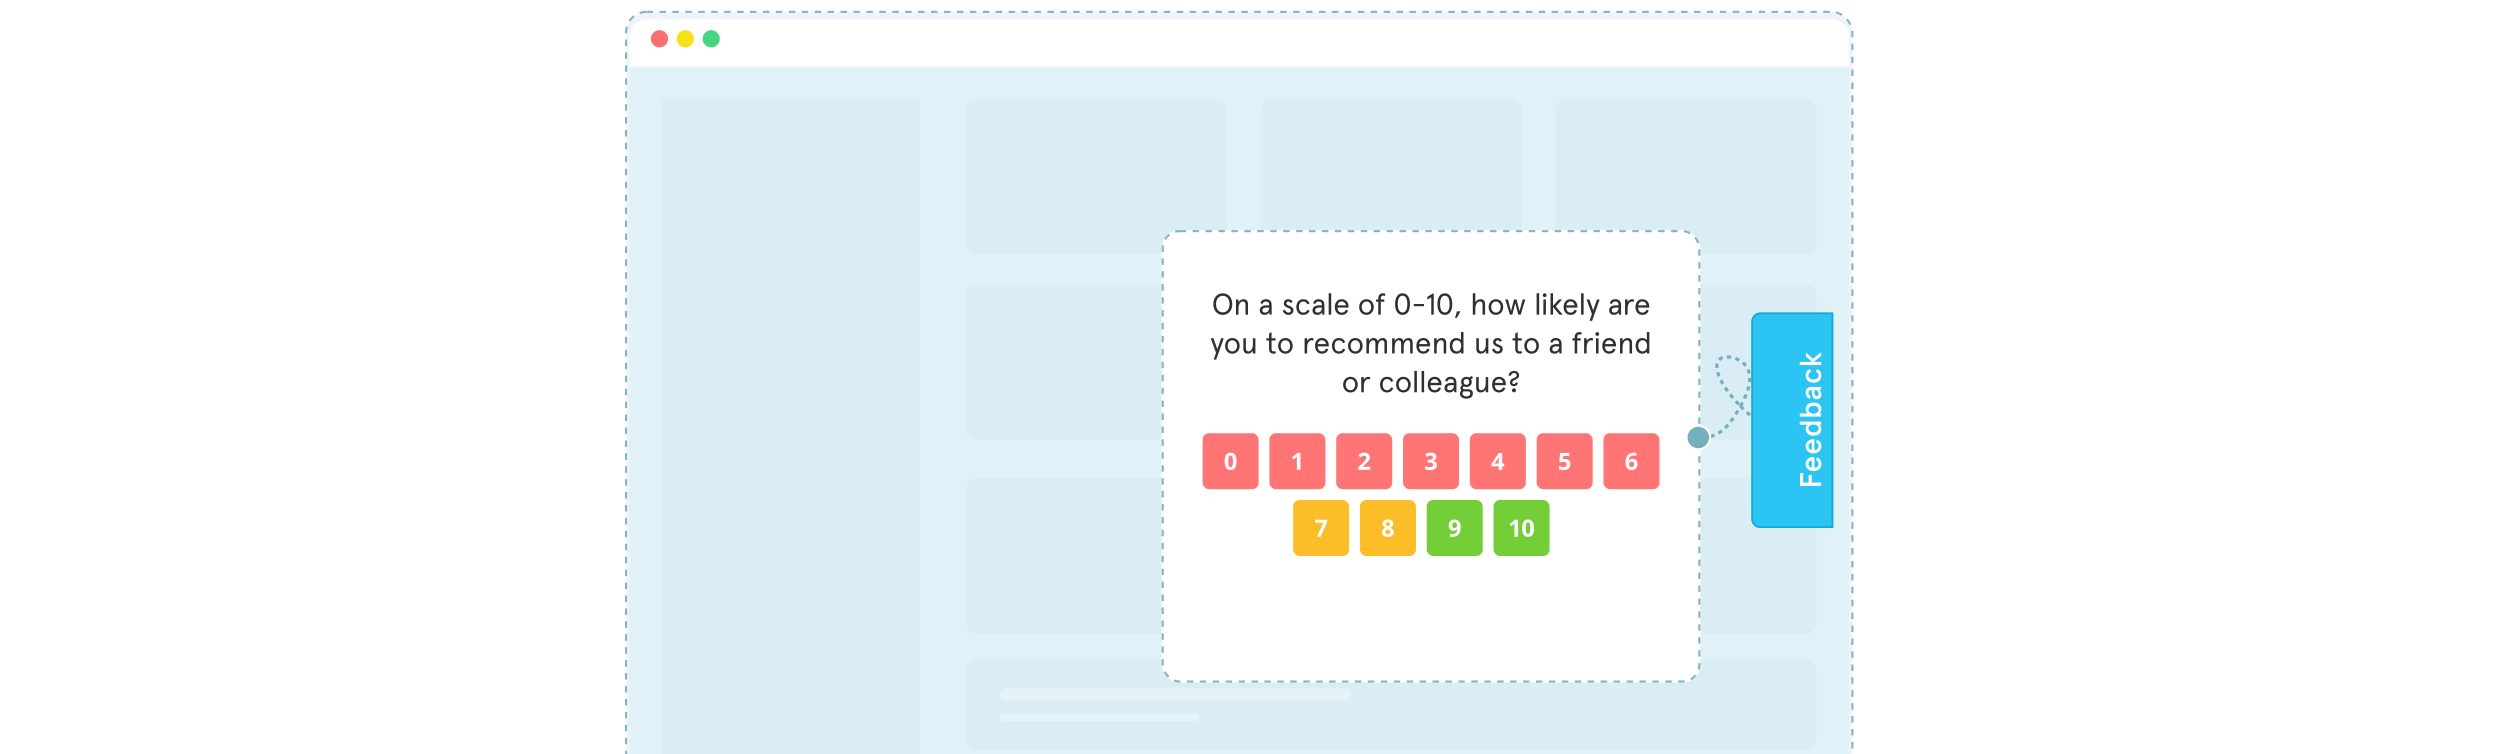 <svg width="1160" height="350" viewBox="0 0 1160 350" fill="none" xmlns="http://www.w3.org/2000/svg">
<g clip-path="url(#clip0_1330_16768)">
<rect x="290.504" y="5.5" width="569" height="419" rx="9.5" fill="#EEF4F9" stroke="#83B6C1" stroke-linejoin="round" stroke-dasharray="3 3"/>
<g opacity="0.2">
<path d="M307.004 46H426.543V422H307.004V46Z" fill="#C8D6E0"/>
<rect x="448.098" y="306" width="394.704" height="42" rx="5" fill="#C8D6E0"/>
<rect x="463.887" y="319.363" width="163.144" height="5.727" rx="2.864" fill="white"/>
<rect x="463.887" y="330.812" width="92.624" height="3.818" rx="1.909" fill="white"/>
<rect x="448.098" y="46" width="121.104" height="71.996" rx="5" fill="#C8D6E0"/>
<rect x="584.997" y="46" width="121.104" height="71.996" rx="5" fill="#C8D6E0"/>
<rect x="721.899" y="46" width="121.104" height="71.996" rx="5" fill="#C8D6E0"/>
<rect x="448.098" y="132.021" width="121.104" height="71.996" rx="5" fill="#C8D6E0"/>
<rect x="584.997" y="132.021" width="121.104" height="71.996" rx="5" fill="#C8D6E0"/>
<rect x="721.899" y="132.021" width="121.104" height="71.996" rx="5" fill="#C8D6E0"/>
<rect x="448.098" y="222.021" width="121.104" height="71.996" rx="5" fill="#C8D6E0"/>
<rect x="584.997" y="222.021" width="121.104" height="71.996" rx="5" fill="#C8D6E0"/>
<rect x="721.899" y="222.021" width="121.104" height="71.996" rx="5" fill="#C8D6E0"/>
</g>
<g filter="url(#filter0_d_1330_16768)">
<path d="M292.004 15C292.004 10.582 295.586 7 300.004 7H850.004C854.422 7 858.004 10.582 858.004 15V29H292.004V15Z" fill="white"/>
</g>
<circle cx="306.004" cy="18" r="4" fill="#FD6F6F"/>
<circle cx="318.004" cy="18" r="4" fill="#F7E015"/>
<circle cx="330.004" cy="18" r="4" fill="#46D680"/>
<rect opacity="0.3" x="292.004" y="31" width="566" height="392" fill="#C2E9F4"/>
<path d="M767.006 181.556C773.62 194.077 790.236 214.212 803.789 194.579C805.298 192.394 806.56 190.37 807.604 188.498M807.604 188.498C818.282 169.336 806.122 165.898 801.457 165.59C797.74 165.345 793.301 168.745 800.292 179.562C801.874 182.008 804.42 185.262 807.604 188.498ZM807.604 188.498C818.512 199.584 836.902 210.452 849.578 187.854" stroke="#76AFBC" stroke-width="1.5" stroke-dasharray="2 2"/>
<g filter="url(#filter1_d_1330_16768)">
<rect x="539.004" y="90" width="250" height="210" rx="8.37" fill="white"/>
<rect x="539.504" y="90.5" width="249" height="209" rx="7.87" stroke="#83B6C1" stroke-linejoin="round" stroke-dasharray="3 3"/>
</g>
<path d="M567.377 136.088C569.715 136.088 571.773 137.838 571.773 141.1C571.773 144.362 569.715 146.112 567.377 146.112C565.039 146.112 562.981 144.362 562.981 141.1C562.981 137.838 565.039 136.088 567.377 136.088ZM567.377 137.264C565.641 137.264 564.255 138.538 564.255 141.1C564.255 143.662 565.641 144.936 567.377 144.936C569.113 144.936 570.499 143.662 570.499 141.1C570.499 138.538 569.113 137.264 567.377 137.264ZM579.076 141.03V146H577.9V141.338C577.9 140.372 577.466 139.896 576.682 139.896C575.632 139.896 574.666 141.086 574.666 143.046V146H573.49V138.944H574.666V140.246C575.184 139.336 576.024 138.832 577.004 138.832C578.292 138.832 579.076 139.63 579.076 141.03ZM585.736 143.97C585.736 144.642 586.156 145.048 586.898 145.048C587.808 145.048 588.872 144.488 588.872 142.892V142.724H587.612C586.408 142.724 585.736 143.172 585.736 143.97ZM590.048 141.492V146H589.124L588.928 145.006C588.48 145.65 587.766 146.112 586.716 146.112C585.54 146.112 584.532 145.482 584.532 143.97C584.532 142.458 585.792 141.66 587.724 141.66H588.872V141.352C588.872 140.26 588.186 139.896 587.332 139.896C586.604 139.896 586.016 140.302 585.862 141.002L584.826 140.764C585.022 139.574 586.002 138.832 587.332 138.832C588.886 138.832 590.048 139.616 590.048 141.492ZM597.764 138.832C598.632 138.832 599.318 139.21 599.808 139.91L599.01 140.596C598.548 140.092 598.212 139.896 597.722 139.896C597.246 139.896 596.868 140.218 596.868 140.792C596.868 142.066 600.144 141.8 600.144 143.872C600.144 145.286 599.234 146.112 597.806 146.112C596.364 146.112 595.538 145.16 595.174 144.208L596.168 143.662C596.476 144.418 597.022 145.048 597.806 145.048C598.52 145.048 598.94 144.684 598.94 143.942C598.94 142.626 595.692 143.074 595.692 140.778C595.692 139.686 596.49 138.832 597.764 138.832ZM606.626 143.746L607.648 144.166C607.074 145.482 606.15 146.112 604.694 146.112C602.538 146.112 601.488 144.362 601.488 142.472C601.488 140.582 602.538 138.832 604.694 138.832C606.15 138.832 607.074 139.462 607.648 140.778L606.626 141.198C606.262 140.344 605.66 139.896 604.694 139.896C603.322 139.896 602.692 141.058 602.692 142.472C602.692 143.886 603.322 145.048 604.694 145.048C605.66 145.048 606.262 144.6 606.626 143.746ZM610.209 143.97C610.209 144.642 610.629 145.048 611.371 145.048C612.281 145.048 613.345 144.488 613.345 142.892V142.724H612.085C610.881 142.724 610.209 143.172 610.209 143.97ZM614.521 141.492V146H613.597L613.401 145.006C612.953 145.65 612.239 146.112 611.189 146.112C610.013 146.112 609.005 145.482 609.005 143.97C609.005 142.458 610.265 141.66 612.197 141.66H613.345V141.352C613.345 140.26 612.659 139.896 611.805 139.896C611.077 139.896 610.489 140.302 610.335 141.002L609.299 140.764C609.495 139.574 610.475 138.832 611.805 138.832C613.359 138.832 614.521 139.616 614.521 141.492ZM616.505 136.088H617.681V146H616.505V136.088ZM625.732 142.178V142.724H620.552C620.622 144.026 621.266 145.048 622.54 145.048C623.576 145.048 624.108 144.572 624.5 143.704L625.536 144.152C624.878 145.524 623.996 146.112 622.54 146.112C620.398 146.112 619.348 144.362 619.348 142.472C619.348 140.582 620.398 138.832 622.54 138.832C624.626 138.832 625.732 140.428 625.732 142.178ZM622.54 139.896C621.448 139.896 620.832 140.638 620.622 141.66H624.5C624.29 140.652 623.674 139.896 622.54 139.896ZM630.648 142.472C630.648 140.554 631.922 138.832 634.036 138.832C636.15 138.832 637.424 140.554 637.424 142.472C637.424 144.39 636.15 146.112 634.036 146.112C631.922 146.112 630.648 144.39 630.648 142.472ZM631.852 142.472C631.852 143.774 632.594 145.048 634.036 145.048C635.478 145.048 636.22 143.774 636.22 142.472C636.22 141.17 635.478 139.896 634.036 139.896C632.594 139.896 631.852 141.17 631.852 142.472ZM638.504 140.008V138.944H639.512V138.482C639.512 136.858 640.366 136.088 641.794 136.088C642.186 136.088 642.578 136.186 642.802 136.312L642.564 137.348C642.312 137.222 642.032 137.152 641.78 137.152C641.01 137.152 640.688 137.572 640.688 138.482V138.944H642.312V140.008H640.688V146H639.512V140.008H638.504ZM650.779 136.088C653.061 136.088 654.223 138.048 654.223 141.1C654.223 144.152 653.061 146.112 650.779 146.112C648.497 146.112 647.335 144.152 647.335 141.1C647.335 138.048 648.497 136.088 650.779 136.088ZM650.779 137.208C649.281 137.208 648.567 138.706 648.567 141.1C648.567 143.494 649.281 144.992 650.779 144.992C652.277 144.992 652.991 143.494 652.991 141.1C652.991 138.706 652.277 137.208 650.779 137.208ZM656.002 142.08V141.044H660.748V142.08H656.002ZM664.822 136.2H665.256V146H664.108V137.964L662.302 139.014V137.726L664.822 136.2ZM670.402 136.088C672.684 136.088 673.846 138.048 673.846 141.1C673.846 144.152 672.684 146.112 670.402 146.112C668.12 146.112 666.958 144.152 666.958 141.1C666.958 138.048 668.12 136.088 670.402 136.088ZM670.402 137.208C668.904 137.208 668.19 138.706 668.19 141.1C668.19 143.494 668.904 144.992 670.402 144.992C671.9 144.992 672.614 143.494 672.614 141.1C672.614 138.706 671.9 137.208 670.402 137.208ZM675.118 147.498L676.042 144.46H677.638L676.014 147.498H675.118ZM689.075 141.1V146H687.899V141.338C687.899 140.372 687.465 139.896 686.681 139.896C685.645 139.896 684.553 141.058 684.553 143.004V146H683.377V136.088H684.553V140.26C685.001 139.406 685.911 138.832 687.003 138.832C688.291 138.832 689.075 139.602 689.075 141.1ZM690.717 142.472C690.717 140.554 691.991 138.832 694.105 138.832C696.219 138.832 697.493 140.554 697.493 142.472C697.493 144.39 696.219 146.112 694.105 146.112C691.991 146.112 690.717 144.39 690.717 142.472ZM691.921 142.472C691.921 143.774 692.663 145.048 694.105 145.048C695.547 145.048 696.289 143.774 696.289 142.472C696.289 141.17 695.547 139.896 694.105 139.896C692.663 139.896 691.921 141.17 691.921 142.472ZM706.51 138.944H707.742L705.6 146H704.48L703.094 140.638L701.708 146H700.588L698.446 138.944H699.678L701.12 144.362L702.506 138.944H703.682L705.068 144.362L706.51 138.944ZM712.99 136.088H714.166V146H712.99V136.088ZM716.132 138.944H717.308V146H716.132V138.944ZM715.838 136.984C715.838 136.48 716.216 136.088 716.72 136.088C717.224 136.088 717.602 136.48 717.602 136.984C717.602 137.474 717.224 137.852 716.72 137.852C716.216 137.852 715.838 137.474 715.838 136.984ZM719.437 136.088H720.613V141.898L723.357 138.944H724.869L721.873 142.178L725.093 146H723.595L720.613 142.458V146H719.437V136.088ZM731.889 142.178V142.724H726.709C726.779 144.026 727.423 145.048 728.697 145.048C729.733 145.048 730.265 144.572 730.657 143.704L731.693 144.152C731.035 145.524 730.153 146.112 728.697 146.112C726.555 146.112 725.505 144.362 725.505 142.472C725.505 140.582 726.555 138.832 728.697 138.832C730.783 138.832 731.889 140.428 731.889 142.178ZM728.697 139.896C727.605 139.896 726.989 140.638 726.779 141.66H730.657C730.447 140.652 729.831 139.896 728.697 139.896ZM733.621 136.088H734.797V146H733.621V136.088ZM741.007 138.944H742.239L738.739 148.856H737.535L738.655 145.706L736.177 138.944H737.465L739.257 144.04L741.007 138.944ZM747.861 143.97C747.861 144.642 748.281 145.048 749.023 145.048C749.933 145.048 750.997 144.488 750.997 142.892V142.724H749.737C748.533 142.724 747.861 143.172 747.861 143.97ZM752.173 141.492V146H751.249L751.053 145.006C750.605 145.65 749.891 146.112 748.841 146.112C747.665 146.112 746.657 145.482 746.657 143.97C746.657 142.458 747.917 141.66 749.849 141.66H750.997V141.352C750.997 140.26 750.311 139.896 749.457 139.896C748.729 139.896 748.141 140.302 747.987 141.002L746.951 140.764C747.147 139.574 748.127 138.832 749.457 138.832C751.011 138.832 752.173 139.616 752.173 141.492ZM758.235 139.042L757.997 140.092C757.745 139.966 757.465 139.896 757.171 139.896C756.205 139.896 755.197 141.03 755.197 143.326V146H754.021V138.944H755.197V140.148C755.617 139.364 756.485 138.832 757.269 138.832C757.661 138.832 758.025 138.93 758.235 139.042ZM765.243 142.178V142.724H760.063C760.133 144.026 760.777 145.048 762.051 145.048C763.087 145.048 763.619 144.572 764.011 143.704L765.047 144.152C764.389 145.524 763.507 146.112 762.051 146.112C759.909 146.112 758.859 144.362 758.859 142.472C758.859 140.582 759.909 138.832 762.051 138.832C764.137 138.832 765.243 140.428 765.243 142.178ZM762.051 139.896C760.959 139.896 760.343 140.638 760.133 141.66H764.011C763.801 140.652 763.185 139.896 762.051 139.896ZM566.597 156.944H567.829L564.329 166.856H563.125L564.245 163.706L561.767 156.944H563.055L564.847 162.04L566.597 156.944ZM568.421 160.472C568.421 158.554 569.695 156.832 571.809 156.832C573.923 156.832 575.197 158.554 575.197 160.472C575.197 162.39 573.923 164.112 571.809 164.112C569.695 164.112 568.421 162.39 568.421 160.472ZM569.625 160.472C569.625 161.774 570.367 163.048 571.809 163.048C573.251 163.048 573.993 161.774 573.993 160.472C573.993 159.17 573.251 157.896 571.809 157.896C570.367 157.896 569.625 159.17 569.625 160.472ZM576.918 161.914V156.944H578.094V161.606C578.094 162.572 578.528 163.048 579.312 163.048C580.362 163.048 581.328 161.858 581.328 159.898V156.944H582.504V164H581.328V162.698C580.81 163.608 579.97 164.112 578.99 164.112C577.702 164.112 576.918 163.314 576.918 161.914ZM587.61 158.008V156.944H588.828V154.83L590.004 154.088V156.944H591.852V158.008H590.004V161.886C590.004 162.642 590.354 163.048 590.942 163.048C591.25 163.048 591.488 162.992 591.74 162.824L592.02 163.846C591.684 164.042 591.278 164.112 590.872 164.112C589.682 164.112 588.828 163.384 588.828 161.788V158.008H587.61ZM593.044 160.472C593.044 158.554 594.318 156.832 596.432 156.832C598.546 156.832 599.82 158.554 599.82 160.472C599.82 162.39 598.546 164.112 596.432 164.112C594.318 164.112 593.044 162.39 593.044 160.472ZM594.248 160.472C594.248 161.774 594.99 163.048 596.432 163.048C597.874 163.048 598.616 161.774 598.616 160.472C598.616 159.17 597.874 157.896 596.432 157.896C594.99 157.896 594.248 159.17 594.248 160.472ZM609.542 157.042L609.304 158.092C609.052 157.966 608.772 157.896 608.478 157.896C607.512 157.896 606.504 159.03 606.504 161.326V164H605.328V156.944H606.504V158.148C606.924 157.364 607.792 156.832 608.576 156.832C608.968 156.832 609.332 156.93 609.542 157.042ZM616.549 160.178V160.724H611.369C611.439 162.026 612.083 163.048 613.357 163.048C614.393 163.048 614.925 162.572 615.317 161.704L616.353 162.152C615.695 163.524 614.813 164.112 613.357 164.112C611.215 164.112 610.165 162.362 610.165 160.472C610.165 158.582 611.215 156.832 613.357 156.832C615.443 156.832 616.549 158.428 616.549 160.178ZM613.357 157.896C612.265 157.896 611.649 158.638 611.439 159.66H615.317C615.107 158.652 614.491 157.896 613.357 157.896ZM623.175 161.746L624.197 162.166C623.623 163.482 622.699 164.112 621.243 164.112C619.087 164.112 618.037 162.362 618.037 160.472C618.037 158.582 619.087 156.832 621.243 156.832C622.699 156.832 623.623 157.462 624.197 158.778L623.175 159.198C622.811 158.344 622.209 157.896 621.243 157.896C619.871 157.896 619.241 159.058 619.241 160.472C619.241 161.886 619.871 163.048 621.243 163.048C622.209 163.048 622.811 162.6 623.175 161.746ZM625.485 160.472C625.485 158.554 626.759 156.832 628.873 156.832C630.987 156.832 632.261 158.554 632.261 160.472C632.261 162.39 630.987 164.112 628.873 164.112C626.759 164.112 625.485 162.39 625.485 160.472ZM626.689 160.472C626.689 161.774 627.431 163.048 628.873 163.048C630.315 163.048 631.057 161.774 631.057 160.472C631.057 159.17 630.315 157.896 628.873 157.896C627.431 157.896 626.689 159.17 626.689 160.472ZM643.56 159.03V164H642.384V159.282C642.384 158.372 641.992 157.896 641.25 157.896C640.228 157.896 639.374 159.044 639.374 161.102V164H638.198V159.282C638.198 158.372 637.806 157.896 637.064 157.896C636.042 157.896 635.188 159.044 635.188 161.102V164H634.012V156.944H635.188V158.246C635.636 157.364 636.406 156.832 637.386 156.832C638.366 156.832 639.052 157.378 639.276 158.302C639.766 157.378 640.578 156.832 641.572 156.832C642.86 156.832 643.56 157.672 643.56 159.03ZM655.492 159.03V164H654.316V159.282C654.316 158.372 653.924 157.896 653.182 157.896C652.16 157.896 651.306 159.044 651.306 161.102V164H650.13V159.282C650.13 158.372 649.738 157.896 648.996 157.896C647.974 157.896 647.12 159.044 647.12 161.102V164H645.944V156.944H647.12V158.246C647.568 157.364 648.338 156.832 649.318 156.832C650.298 156.832 650.984 157.378 651.208 158.302C651.698 157.378 652.51 156.832 653.504 156.832C654.792 156.832 655.492 157.672 655.492 159.03ZM663.578 160.178V160.724H658.398C658.468 162.026 659.112 163.048 660.386 163.048C661.422 163.048 661.954 162.572 662.346 161.704L663.382 162.152C662.724 163.524 661.842 164.112 660.386 164.112C658.244 164.112 657.194 162.362 657.194 160.472C657.194 158.582 658.244 156.832 660.386 156.832C662.472 156.832 663.578 158.428 663.578 160.178ZM660.386 157.896C659.294 157.896 658.678 158.638 658.468 159.66H662.346C662.136 158.652 661.52 157.896 660.386 157.896ZM671.033 159.03V164H669.857V159.338C669.857 158.372 669.423 157.896 668.639 157.896C667.589 157.896 666.623 159.086 666.623 161.046V164H665.447V156.944H666.623V158.246C667.141 157.336 667.981 156.832 668.961 156.832C670.249 156.832 671.033 157.63 671.033 159.03ZM672.691 160.472C672.691 158.358 673.755 156.832 675.827 156.832C676.723 156.832 677.647 157.378 677.885 157.784V154.088H679.061V164H677.885V163.132C677.549 163.65 676.681 164.112 675.827 164.112C673.755 164.112 672.691 162.586 672.691 160.472ZM673.895 160.472C673.895 161.984 674.693 163.048 675.939 163.048C677.227 163.048 677.983 161.984 677.983 160.472C677.983 158.96 677.227 157.896 675.939 157.896C674.693 157.896 673.895 158.96 673.895 160.472ZM685.014 161.914V156.944H686.19V161.606C686.19 162.572 686.624 163.048 687.408 163.048C688.458 163.048 689.424 161.858 689.424 159.898V156.944H690.6V164H689.424V162.698C688.906 163.608 688.066 164.112 687.086 164.112C685.798 164.112 685.014 163.314 685.014 161.914ZM694.876 156.832C695.744 156.832 696.43 157.21 696.92 157.91L696.122 158.596C695.66 158.092 695.324 157.896 694.834 157.896C694.358 157.896 693.98 158.218 693.98 158.792C693.98 160.066 697.256 159.8 697.256 161.872C697.256 163.286 696.346 164.112 694.918 164.112C693.476 164.112 692.65 163.16 692.286 162.208L693.28 161.662C693.588 162.418 694.134 163.048 694.918 163.048C695.632 163.048 696.052 162.684 696.052 161.942C696.052 160.626 692.804 161.074 692.804 158.778C692.804 157.686 693.602 156.832 694.876 156.832ZM701.841 158.008V156.944H703.059V154.83L704.235 154.088V156.944H706.083V158.008H704.235V161.886C704.235 162.642 704.585 163.048 705.173 163.048C705.481 163.048 705.719 162.992 705.971 162.824L706.251 163.846C705.915 164.042 705.509 164.112 705.103 164.112C703.913 164.112 703.059 163.384 703.059 161.788V158.008H701.841ZM707.275 160.472C707.275 158.554 708.549 156.832 710.663 156.832C712.777 156.832 714.051 158.554 714.051 160.472C714.051 162.39 712.777 164.112 710.663 164.112C708.549 164.112 707.275 162.39 707.275 160.472ZM708.479 160.472C708.479 161.774 709.221 163.048 710.663 163.048C712.105 163.048 712.847 161.774 712.847 160.472C712.847 159.17 712.105 157.896 710.663 157.896C709.221 157.896 708.479 159.17 708.479 160.472ZM720.258 161.97C720.258 162.642 720.678 163.048 721.42 163.048C722.33 163.048 723.394 162.488 723.394 160.892V160.724H722.134C720.93 160.724 720.258 161.172 720.258 161.97ZM724.57 159.492V164H723.646L723.45 163.006C723.002 163.65 722.288 164.112 721.238 164.112C720.062 164.112 719.054 163.482 719.054 161.97C719.054 160.458 720.314 159.66 722.246 159.66H723.394V159.352C723.394 158.26 722.708 157.896 721.854 157.896C721.126 157.896 720.538 158.302 720.384 159.002L719.348 158.764C719.544 157.574 720.524 156.832 721.854 156.832C723.408 156.832 724.57 157.616 724.57 159.492ZM729.64 158.008V156.944H730.648V156.482C730.648 154.858 731.502 154.088 732.93 154.088C733.322 154.088 733.714 154.186 733.938 154.312L733.7 155.348C733.448 155.222 733.168 155.152 732.916 155.152C732.146 155.152 731.824 155.572 731.824 156.482V156.944H733.448V158.008H731.824V164H730.648V158.008H729.64ZM739.239 157.042L739.001 158.092C738.749 157.966 738.469 157.896 738.175 157.896C737.209 157.896 736.201 159.03 736.201 161.326V164H735.025V156.944H736.201V158.148C736.621 157.364 737.489 156.832 738.273 156.832C738.665 156.832 739.029 156.93 739.239 157.042ZM740.546 156.944H741.722V164H740.546V156.944ZM740.252 154.984C740.252 154.48 740.63 154.088 741.134 154.088C741.638 154.088 742.016 154.48 742.016 154.984C742.016 155.474 741.638 155.852 741.134 155.852C740.63 155.852 740.252 155.474 740.252 154.984ZM749.826 160.178V160.724H744.646C744.716 162.026 745.36 163.048 746.634 163.048C747.67 163.048 748.202 162.572 748.594 161.704L749.63 162.152C748.972 163.524 748.09 164.112 746.634 164.112C744.492 164.112 743.442 162.362 743.442 160.472C743.442 158.582 744.492 156.832 746.634 156.832C748.72 156.832 749.826 158.428 749.826 160.178ZM746.634 157.896C745.542 157.896 744.926 158.638 744.716 159.66H748.594C748.384 158.652 747.768 157.896 746.634 157.896ZM757.281 159.03V164H756.105V159.338C756.105 158.372 755.671 157.896 754.887 157.896C753.837 157.896 752.871 159.086 752.871 161.046V164H751.695V156.944H752.871V158.246C753.389 157.336 754.229 156.832 755.209 156.832C756.497 156.832 757.281 157.63 757.281 159.03ZM758.939 160.472C758.939 158.358 760.003 156.832 762.075 156.832C762.971 156.832 763.895 157.378 764.133 157.784V154.088H765.309V164H764.133V163.132C763.797 163.65 762.929 164.112 762.075 164.112C760.003 164.112 758.939 162.586 758.939 160.472ZM760.143 160.472C760.143 161.984 760.941 163.048 762.187 163.048C763.475 163.048 764.231 161.984 764.231 160.472C764.231 158.96 763.475 157.896 762.187 157.896C760.941 157.896 760.143 158.96 760.143 160.472ZM623.217 178.472C623.217 176.554 624.491 174.832 626.605 174.832C628.719 174.832 629.993 176.554 629.993 178.472C629.993 180.39 628.719 182.112 626.605 182.112C624.491 182.112 623.217 180.39 623.217 178.472ZM624.421 178.472C624.421 179.774 625.163 181.048 626.605 181.048C628.047 181.048 628.789 179.774 628.789 178.472C628.789 177.17 628.047 175.896 626.605 175.896C625.163 175.896 624.421 177.17 624.421 178.472ZM635.835 175.042L635.597 176.092C635.345 175.966 635.065 175.896 634.771 175.896C633.805 175.896 632.797 177.03 632.797 179.326V182H631.621V174.944H632.797V176.148C633.217 175.364 634.085 174.832 634.869 174.832C635.261 174.832 635.625 174.93 635.835 175.042ZM645.476 179.746L646.498 180.166C645.924 181.482 645 182.112 643.544 182.112C641.388 182.112 640.338 180.362 640.338 178.472C640.338 176.582 641.388 174.832 643.544 174.832C645 174.832 645.924 175.462 646.498 176.778L645.476 177.198C645.112 176.344 644.51 175.896 643.544 175.896C642.172 175.896 641.542 177.058 641.542 178.472C641.542 179.886 642.172 181.048 643.544 181.048C644.51 181.048 645.112 180.6 645.476 179.746ZM647.786 178.472C647.786 176.554 649.06 174.832 651.174 174.832C653.288 174.832 654.562 176.554 654.562 178.472C654.562 180.39 653.288 182.112 651.174 182.112C649.06 182.112 647.786 180.39 647.786 178.472ZM648.99 178.472C648.99 179.774 649.732 181.048 651.174 181.048C652.616 181.048 653.358 179.774 653.358 178.472C653.358 177.17 652.616 175.896 651.174 175.896C649.732 175.896 648.99 177.17 648.99 178.472ZM656.257 172.088H657.433V182H656.257V172.088ZM659.617 172.088H660.793V182H659.617V172.088ZM668.844 178.178V178.724H663.664C663.734 180.026 664.378 181.048 665.652 181.048C666.688 181.048 667.22 180.572 667.612 179.704L668.648 180.152C667.99 181.524 667.108 182.112 665.652 182.112C663.51 182.112 662.46 180.362 662.46 178.472C662.46 176.582 663.51 174.832 665.652 174.832C667.738 174.832 668.844 176.428 668.844 178.178ZM665.652 175.896C664.56 175.896 663.944 176.638 663.734 177.66H667.612C667.402 176.652 666.786 175.896 665.652 175.896ZM671.468 179.97C671.468 180.642 671.888 181.048 672.63 181.048C673.54 181.048 674.604 180.488 674.604 178.892V178.724H673.344C672.14 178.724 671.468 179.172 671.468 179.97ZM675.78 177.492V182H674.856L674.66 181.006C674.212 181.65 673.498 182.112 672.448 182.112C671.272 182.112 670.264 181.482 670.264 179.97C670.264 178.458 671.524 177.66 673.456 177.66H674.604V177.352C674.604 176.26 673.918 175.896 673.064 175.896C672.336 175.896 671.748 176.302 671.594 177.002L670.558 176.764C670.754 175.574 671.734 174.832 673.064 174.832C674.618 174.832 675.78 175.616 675.78 177.492ZM677.955 177.212C677.955 175.756 679.033 174.832 680.419 174.832C680.881 174.832 681.315 174.958 681.693 175.154L682.953 174.44L683.485 175.406L682.533 175.938C682.757 176.288 682.883 176.722 682.883 177.212C682.883 178.682 681.805 179.564 680.419 179.564C679.971 179.564 679.551 179.48 679.201 179.312C678.879 179.466 678.739 179.69 678.739 179.998C678.739 180.376 679.019 180.586 679.537 180.586H681.203C682.519 180.586 683.415 181.244 683.415 182.532C683.415 184.268 682.043 184.968 680.433 184.968C678.641 184.968 677.437 184.114 677.437 182.644C677.437 182 677.717 181.496 678.095 181.174C677.801 180.922 677.619 180.558 677.619 180.054C677.619 179.452 677.955 179.018 678.473 178.752C678.151 178.36 677.955 177.842 677.955 177.212ZM681.021 181.594H679.593C679.411 181.594 679.229 181.58 679.075 181.566C678.739 181.832 678.613 182.182 678.613 182.602C678.613 183.386 679.229 183.932 680.433 183.932C681.665 183.932 682.211 183.372 682.211 182.644C682.211 181.86 681.707 181.594 681.021 181.594ZM679.103 177.212C679.103 178.094 679.705 178.556 680.419 178.556C681.133 178.556 681.735 178.094 681.735 177.212C681.735 176.33 681.133 175.84 680.419 175.84C679.705 175.84 679.103 176.33 679.103 177.212ZM684.951 179.914V174.944H686.127V179.606C686.127 180.572 686.561 181.048 687.345 181.048C688.395 181.048 689.361 179.858 689.361 177.898V174.944H690.537V182H689.361V180.698C688.843 181.608 688.003 182.112 687.023 182.112C685.735 182.112 684.951 181.314 684.951 179.914ZM698.717 178.178V178.724H693.537C693.607 180.026 694.251 181.048 695.525 181.048C696.561 181.048 697.093 180.572 697.485 179.704L698.521 180.152C697.863 181.524 696.981 182.112 695.525 182.112C693.383 182.112 692.333 180.362 692.333 178.472C692.333 176.582 693.383 174.832 695.525 174.832C697.611 174.832 698.717 176.428 698.717 178.178ZM695.525 175.896C694.433 175.896 693.817 176.638 693.607 177.66H697.485C697.275 176.652 696.659 175.896 695.525 175.896ZM704.353 177.702C704.031 178.654 703.359 179.186 702.477 179.186C701.357 179.186 700.629 178.514 700.629 177.436C700.629 176.61 701.091 176.05 701.819 175.672C702.407 175.364 702.659 175.336 703.107 175.098C703.597 174.832 703.723 174.51 703.723 174.104C703.723 173.782 703.611 173.544 703.415 173.376C703.191 173.18 702.939 173.068 702.505 173.068C701.763 173.068 701.245 173.614 701.035 174.37L699.943 174.188C700.209 172.928 701.091 172.088 702.505 172.088C703.247 172.088 703.835 172.326 704.241 172.704C704.675 173.11 704.871 173.614 704.871 174.174C704.871 174.888 704.521 175.49 703.807 175.84L702.393 176.526C701.889 176.806 701.707 177.114 701.707 177.492C701.707 177.94 701.987 178.206 702.435 178.206C702.967 178.206 703.261 177.814 703.443 177.38L704.353 177.702ZM701.553 181.118C701.553 180.586 701.959 180.166 702.477 180.166C703.009 180.166 703.429 180.586 703.429 181.118C703.429 181.636 703.009 182.042 702.477 182.042C701.959 182.042 701.553 181.636 701.553 181.118Z" fill="#303030"/>
<rect x="558.004" y="201" width="26" height="26" rx="3" fill="#FF7575"/>
<path d="M573.749 214.074C573.749 215.445 573.523 216.46 573.072 217.119C572.624 217.778 571.933 218.107 570.999 218.107C570.093 218.107 569.409 217.767 568.947 217.087C568.488 216.407 568.259 215.402 568.259 214.074C568.259 212.688 568.483 211.667 568.931 211.012C569.378 210.353 570.068 210.024 570.999 210.024C571.904 210.024 572.588 210.368 573.05 211.055C573.516 211.743 573.749 212.749 573.749 214.074ZM569.908 214.074C569.908 215.037 569.991 215.728 570.155 216.147C570.324 216.562 570.605 216.77 570.999 216.77C571.385 216.77 571.665 216.559 571.836 216.136C572.008 215.714 572.094 215.026 572.094 214.074C572.094 213.111 572.007 212.419 571.831 212C571.659 211.578 571.382 211.367 570.999 211.367C570.608 211.367 570.329 211.578 570.161 212C569.992 212.419 569.908 213.111 569.908 214.074Z" fill="white"/>
<rect x="600.004" y="232" width="26" height="26" rx="3" fill="#FBBE29"/>
<path d="M611.081 249L614.03 242.555H610.157V241.158H615.792V242.2L612.821 249H611.081Z" fill="white"/>
<rect x="589.004" y="201" width="26" height="26" rx="3" fill="#FF7575"/>
<path d="M603.406 218H601.746V213.456L601.762 212.709L601.789 211.893C601.513 212.169 601.322 212.35 601.214 212.436L600.312 213.161L599.512 212.162L602.042 210.147H603.406V218Z" fill="white"/>
<rect x="631.004" y="232" width="26" height="26" rx="3" fill="#FBBE29"/>
<path d="M644.009 241.045C644.761 241.045 645.366 241.217 645.825 241.561C646.287 241.901 646.518 242.361 646.518 242.941C646.518 243.342 646.407 243.701 646.185 244.016C645.963 244.327 645.604 244.606 645.11 244.854C645.698 245.169 646.118 245.498 646.373 245.842C646.63 246.182 646.759 246.556 646.759 246.964C646.759 247.609 646.507 248.128 646.002 248.522C645.497 248.912 644.833 249.107 644.009 249.107C643.15 249.107 642.475 248.925 641.984 248.56C641.494 248.194 641.249 247.677 641.249 247.007C641.249 246.56 641.367 246.162 641.603 245.815C641.843 245.468 642.226 245.161 642.752 244.896C642.305 244.614 641.983 244.311 641.786 243.989C641.589 243.667 641.49 243.314 641.49 242.931C641.49 242.368 641.723 241.914 642.188 241.566C642.654 241.219 643.261 241.045 644.009 241.045ZM642.785 246.911C642.785 247.219 642.892 247.458 643.107 247.63C643.322 247.802 643.615 247.888 643.988 247.888C644.4 247.888 644.708 247.8 644.912 247.625C645.116 247.446 645.218 247.211 645.218 246.921C645.218 246.681 645.116 246.458 644.912 246.25C644.711 246.039 644.383 245.815 643.929 245.579C643.166 245.93 642.785 246.374 642.785 246.911ZM643.999 242.259C643.716 242.259 643.486 242.333 643.311 242.479C643.139 242.623 643.053 242.816 643.053 243.06C643.053 243.274 643.121 243.468 643.257 243.64C643.397 243.808 643.648 243.982 644.009 244.161C644.36 243.996 644.605 243.828 644.745 243.656C644.885 243.484 644.955 243.285 644.955 243.06C644.955 242.812 644.865 242.617 644.686 242.474C644.507 242.331 644.278 242.259 643.999 242.259Z" fill="white"/>
<rect x="620.004" y="201" width="26" height="26" rx="3" fill="#FF7575"/>
<path d="M635.792 218H630.302V216.845L632.273 214.853C632.857 214.255 633.238 213.841 633.417 213.612C633.597 213.379 633.725 213.164 633.804 212.967C633.883 212.77 633.922 212.566 633.922 212.355C633.922 212.04 633.835 211.805 633.659 211.651C633.487 211.497 633.256 211.42 632.966 211.42C632.662 211.42 632.367 211.49 632.08 211.63C631.794 211.77 631.495 211.968 631.183 212.226L630.281 211.157C630.667 210.828 630.988 210.595 631.242 210.459C631.496 210.323 631.774 210.219 632.075 210.147C632.375 210.072 632.712 210.035 633.084 210.035C633.575 210.035 634.008 210.124 634.384 210.303C634.76 210.482 635.052 210.733 635.26 211.055C635.467 211.377 635.571 211.746 635.571 212.162C635.571 212.523 635.507 212.863 635.378 213.182C635.253 213.497 635.056 213.821 634.787 214.154C634.522 214.487 634.053 214.962 633.38 215.578L632.37 216.528V216.604H635.792V218Z" fill="white"/>
<rect x="662.004" y="232" width="26" height="26" rx="3" fill="#73CE38"/>
<path d="M677.759 244.499C677.759 246.046 677.433 247.201 676.782 247.963C676.13 248.726 675.144 249.107 673.822 249.107C673.357 249.107 673.004 249.082 672.764 249.032V247.7C673.065 247.775 673.38 247.813 673.709 247.813C674.264 247.813 674.721 247.732 675.079 247.571C675.437 247.407 675.711 247.151 675.901 246.803C676.091 246.452 676.2 245.971 676.229 245.358H676.164C675.956 245.695 675.716 245.931 675.444 246.067C675.172 246.203 674.832 246.271 674.424 246.271C673.74 246.271 673.201 246.053 672.807 245.616C672.413 245.176 672.216 244.565 672.216 243.785C672.216 242.943 672.454 242.279 672.931 241.792C673.41 241.301 674.062 241.056 674.886 241.056C675.466 241.056 675.972 241.192 676.406 241.464C676.843 241.736 677.177 242.132 677.41 242.651C677.643 243.167 677.759 243.783 677.759 244.499ZM674.918 242.388C674.574 242.388 674.306 242.506 674.112 242.743C673.919 242.979 673.822 243.319 673.822 243.763C673.822 244.143 673.91 244.444 674.085 244.666C674.261 244.888 674.528 244.999 674.886 244.999C675.222 244.999 675.511 244.889 675.75 244.671C675.99 244.449 676.11 244.195 676.11 243.908C676.11 243.482 675.998 243.122 675.772 242.829C675.55 242.535 675.265 242.388 674.918 242.388Z" fill="white"/>
<rect x="651.004" y="201" width="26" height="26" rx="3" fill="#FF7575"/>
<path d="M666.485 211.904C666.485 212.394 666.337 212.812 666.04 213.155C665.742 213.499 665.325 213.735 664.788 213.864V213.896C665.422 213.975 665.902 214.169 666.228 214.477C666.553 214.781 666.716 215.193 666.716 215.712C666.716 216.467 666.442 217.056 665.895 217.479C665.347 217.898 664.564 218.107 663.547 218.107C662.695 218.107 661.94 217.966 661.281 217.683V216.271C661.585 216.424 661.92 216.55 662.285 216.646C662.65 216.743 663.012 216.792 663.37 216.792C663.918 216.792 664.323 216.698 664.584 216.512C664.845 216.326 664.976 216.027 664.976 215.615C664.976 215.246 664.826 214.985 664.525 214.831C664.224 214.677 663.744 214.6 663.085 214.6H662.489V213.327H663.096C663.705 213.327 664.149 213.248 664.428 213.091C664.711 212.93 664.853 212.656 664.853 212.269C664.853 211.675 664.48 211.377 663.735 211.377C663.478 211.377 663.214 211.42 662.946 211.506C662.681 211.592 662.385 211.741 662.06 211.952L661.292 210.808C662.008 210.292 662.862 210.035 663.854 210.035C664.666 210.035 665.307 210.199 665.776 210.529C666.249 210.858 666.485 211.317 666.485 211.904Z" fill="white"/>
<rect x="693.004" y="232" width="26" height="26" rx="3" fill="#73CE38"/>
<path d="M704.374 249H702.714V244.456L702.73 243.709L702.757 242.893C702.481 243.169 702.29 243.35 702.182 243.436L701.28 244.161L700.48 243.162L703.009 241.147H704.374V249ZM711.781 245.074C711.781 246.445 711.555 247.46 711.104 248.119C710.656 248.778 709.965 249.107 709.031 249.107C708.125 249.107 707.441 248.767 706.979 248.087C706.521 247.407 706.291 246.402 706.291 245.074C706.291 243.688 706.515 242.667 706.963 242.012C707.41 241.353 708.1 241.024 709.031 241.024C709.937 241.024 710.62 241.368 711.082 242.055C711.548 242.743 711.781 243.749 711.781 245.074ZM707.94 245.074C707.94 246.037 708.023 246.728 708.187 247.147C708.356 247.562 708.637 247.77 709.031 247.77C709.417 247.77 709.697 247.559 709.869 247.136C710.04 246.714 710.126 246.026 710.126 245.074C710.126 244.111 710.039 243.419 709.863 243C709.691 242.578 709.414 242.367 709.031 242.367C708.64 242.367 708.361 242.578 708.193 243C708.024 243.419 707.94 244.111 707.94 245.074Z" fill="white"/>
<rect x="682.004" y="201" width="26" height="26" rx="3" fill="#FF7575"/>
<path d="M697.969 216.373H697.023V218H695.401V216.373H692.05V215.218L695.493 210.147H697.023V215.083H697.969V216.373ZM695.401 215.083V213.751C695.401 213.529 695.41 213.207 695.428 212.785C695.446 212.362 695.46 212.117 695.471 212.049H695.428C695.296 212.342 695.136 212.629 694.95 212.908L693.511 215.083H695.401Z" fill="white"/>
<rect x="713.004" y="201" width="26" height="26" rx="3" fill="#FF7575"/>
<path d="M726.16 212.983C726.919 212.983 727.522 213.196 727.97 213.623C728.421 214.049 728.646 214.632 728.646 215.374C728.646 216.251 728.376 216.926 727.835 217.398C727.295 217.871 726.521 218.107 725.515 218.107C724.641 218.107 723.936 217.966 723.399 217.683V216.249C723.682 216.399 724.011 216.523 724.387 216.62C724.763 216.713 725.119 216.759 725.456 216.759C726.469 216.759 726.976 216.344 726.976 215.513C726.976 214.722 726.451 214.326 725.402 214.326C725.213 214.326 725.003 214.346 724.774 214.385C724.545 214.421 724.359 214.46 724.215 214.503L723.555 214.149L723.85 210.147H728.109V211.555H725.306L725.161 213.096L725.349 213.059C725.567 213.008 725.837 212.983 726.16 212.983Z" fill="white"/>
<rect x="744.004" y="201" width="26" height="26" rx="3" fill="#FF7575"/>
<path d="M754.249 214.665C754.249 213.111 754.576 211.954 755.231 211.195C755.89 210.436 756.875 210.056 758.186 210.056C758.633 210.056 758.984 210.083 759.238 210.137V211.463C758.92 211.392 758.604 211.356 758.293 211.356C757.724 211.356 757.258 211.442 756.896 211.614C756.538 211.786 756.27 212.04 756.091 212.376C755.912 212.713 755.806 213.191 755.774 213.811H755.844C756.198 213.202 756.766 212.897 757.546 212.897C758.248 212.897 758.798 213.118 759.195 213.558C759.593 213.999 759.792 214.607 759.792 215.384C759.792 216.222 759.555 216.886 759.083 217.377C758.61 217.864 757.955 218.107 757.117 218.107C756.537 218.107 756.03 217.973 755.597 217.705C755.167 217.436 754.834 217.044 754.598 216.528C754.365 216.013 754.249 215.391 754.249 214.665ZM757.084 216.781C757.439 216.781 757.711 216.663 757.901 216.426C758.091 216.186 758.186 215.846 758.186 215.406C758.186 215.023 758.096 214.722 757.917 214.503C757.742 214.281 757.475 214.17 757.117 214.17C756.78 214.17 756.492 214.28 756.252 214.498C756.016 214.716 755.897 214.971 755.897 215.261C755.897 215.687 756.008 216.047 756.23 216.34C756.456 216.634 756.741 216.781 757.084 216.781Z" fill="white"/>
<g filter="url(#filter2_d_1330_16768)">
<path d="M821.004 149.185C821.004 146.874 822.878 145 825.189 145H859.004V245H825.189C822.878 245 821.004 243.126 821.004 240.815V149.185Z" fill="#2CC4F2"/>
<path d="M821.422 149.185C821.422 147.105 823.109 145.419 825.189 145.419H858.585V244.581H825.189C823.109 244.581 821.422 242.895 821.422 240.815V149.185Z" stroke="#18A9D5" stroke-width="0.837"/>
</g>
<path d="M835.204 225.446V219.51H836.66V223.906H839.194V220.364H840.65V223.906H845.004V225.446H835.204ZM839.124 215.287C839.124 216.253 839.782 216.855 840.664 217.009V213.579C839.88 213.705 839.124 214.237 839.124 215.287ZM841.252 212.039H841.882V217.037C842.918 217.037 843.828 216.435 843.828 215.287C843.828 214.531 843.408 213.803 842.638 213.439L843.128 212.193C844.458 212.879 845.116 213.677 845.116 215.287C845.116 217.611 843.156 218.577 841.476 218.577C839.796 218.577 837.836 217.611 837.836 215.287C837.836 213.033 839.67 212.039 841.252 212.039ZM839.124 207.078C839.124 208.044 839.782 208.646 840.664 208.8V205.37C839.88 205.496 839.124 206.028 839.124 207.078ZM841.252 203.83H841.882V208.828C842.918 208.828 843.828 208.226 843.828 207.078C843.828 206.322 843.408 205.594 842.638 205.23L843.128 203.984C844.458 204.67 845.116 205.468 845.116 207.078C845.116 209.402 843.156 210.368 841.476 210.368C839.796 210.368 837.836 209.402 837.836 207.078C837.836 204.824 839.67 203.83 841.252 203.83ZM841.476 202.158C839.292 202.158 837.836 201.094 837.836 198.98C837.836 198.28 838.27 197.412 838.732 197.09H835.092V195.634H845.004V197.09H844.192C844.598 197.328 845.116 198.084 845.116 199.008C845.116 201.094 843.73 202.158 841.476 202.158ZM841.476 200.618C842.932 200.618 843.828 199.862 843.828 198.812C843.828 197.762 842.932 197.006 841.476 197.006C840.02 197.006 839.124 197.762 839.124 198.812C839.124 199.862 840.02 200.618 841.476 200.618ZM841.476 186.77C843.73 186.77 845.116 187.834 845.116 189.92C845.116 190.844 844.598 191.6 844.192 191.838H845.004V193.294H835.092V191.838H838.732C838.27 191.516 837.836 190.648 837.836 189.948C837.836 187.834 839.292 186.77 841.476 186.77ZM841.476 188.31C840.02 188.31 839.124 189.066 839.124 190.116C839.124 191.166 840.02 191.922 841.476 191.922C842.932 191.922 843.828 191.166 843.828 190.116C843.828 189.066 842.932 188.31 841.476 188.31ZM842.974 185.262C841.518 185.262 840.664 184.016 840.664 182.21V180.992H840.356C839.474 180.992 839.124 181.622 839.124 182.364C839.124 182.938 839.432 183.442 840.062 183.68L839.782 185.01C838.592 184.716 837.836 183.708 837.836 182.35C837.836 180.712 838.55 179.536 840.622 179.536H845.004V180.768L844.08 180.908C844.724 181.37 845.116 182.098 845.116 183.092C845.116 184.268 844.444 185.262 842.974 185.262ZM842.974 183.722C843.45 183.722 843.828 183.456 843.828 182.84C843.828 181.944 843.254 180.992 842.036 180.992H841.882V182.266C841.882 183.162 842.302 183.722 842.974 183.722ZM842.61 172.516L843.17 171.214C844.444 171.774 845.116 172.768 845.116 174.266C845.116 176.506 843.408 177.584 841.476 177.584C839.544 177.584 837.836 176.506 837.836 174.266C837.836 172.768 838.508 171.774 839.782 171.214L840.342 172.516C839.586 172.852 839.124 173.426 839.124 174.266C839.124 175.512 840.146 176.044 841.476 176.044C842.806 176.044 843.828 175.512 843.828 174.266C843.828 173.426 843.366 172.852 842.61 172.516ZM835.092 169.389V167.933H840.762L837.948 165.385V163.537L841.196 166.491L845.004 163.355V165.203L841.63 167.933H845.004V169.389H835.092Z" fill="white"/>
<circle cx="788.006" cy="203" r="5.5" fill="#76AFBC" stroke="white"/>
</g>
<defs>
<filter id="filter0_d_1330_16768" x="288.004" y="5" width="574" height="30" filterUnits="userSpaceOnUse" color-interpolation-filters="sRGB">
<feFlood flood-opacity="0" result="BackgroundImageFix"/>
<feColorMatrix in="SourceAlpha" type="matrix" values="0 0 0 0 0 0 0 0 0 0 0 0 0 0 0 0 0 0 127 0" result="hardAlpha"/>
<feOffset dy="2"/>
<feGaussianBlur stdDeviation="2"/>
<feComposite in2="hardAlpha" operator="out"/>
<feColorMatrix type="matrix" values="0 0 0 0 0.842 0 0 0 0 0.91 0 0 0 0 0.967 0 0 0 1 0"/>
<feBlend mode="normal" in2="BackgroundImageFix" result="effect1_dropShadow_1330_16768"/>
<feBlend mode="normal" in="SourceGraphic" in2="effect1_dropShadow_1330_16768" result="shape"/>
</filter>
<filter id="filter1_d_1330_16768" x="497.152" y="64.889" width="333.704" height="293.704" filterUnits="userSpaceOnUse" color-interpolation-filters="sRGB">
<feFlood flood-opacity="0" result="BackgroundImageFix"/>
<feColorMatrix in="SourceAlpha" type="matrix" values="0 0 0 0 0 0 0 0 0 0 0 0 0 0 0 0 0 0 127 0" result="hardAlpha"/>
<feOffset dy="16.741"/>
<feGaussianBlur stdDeviation="20.926"/>
<feComposite in2="hardAlpha" operator="out"/>
<feColorMatrix type="matrix" values="0 0 0 0 0.775 0 0 0 0 0.891 0 0 0 0 0.917 0 0 0 1 0"/>
<feBlend mode="normal" in2="BackgroundImageFix" result="effect1_dropShadow_1330_16768"/>
<feBlend mode="normal" in="SourceGraphic" in2="effect1_dropShadow_1330_16768" result="shape"/>
</filter>
<filter id="filter2_d_1330_16768" x="787.522" y="119.889" width="88.222" height="150.222" filterUnits="userSpaceOnUse" color-interpolation-filters="sRGB">
<feFlood flood-opacity="0" result="BackgroundImageFix"/>
<feColorMatrix in="SourceAlpha" type="matrix" values="0 0 0 0 0 0 0 0 0 0 0 0 0 0 0 0 0 0 127 0" result="hardAlpha"/>
<feOffset dx="-8.37"/>
<feGaussianBlur stdDeviation="12.556"/>
<feComposite in2="hardAlpha" operator="out"/>
<feColorMatrix type="matrix" values="0 0 0 0 0.436 0 0 0 0 0.632 0 0 0 0 0.675 0 0 0 0.5 0"/>
<feBlend mode="normal" in2="BackgroundImageFix" result="effect1_dropShadow_1330_16768"/>
<feBlend mode="normal" in="SourceGraphic" in2="effect1_dropShadow_1330_16768" result="shape"/>
</filter>
<clipPath id="clip0_1330_16768">
<path d="M0 0H1160V330C1160 341.046 1151.05 350 1140 350H20C8.954 350 0 341.046 0 330V0Z" fill="white"/>
</clipPath>
</defs>
</svg>
